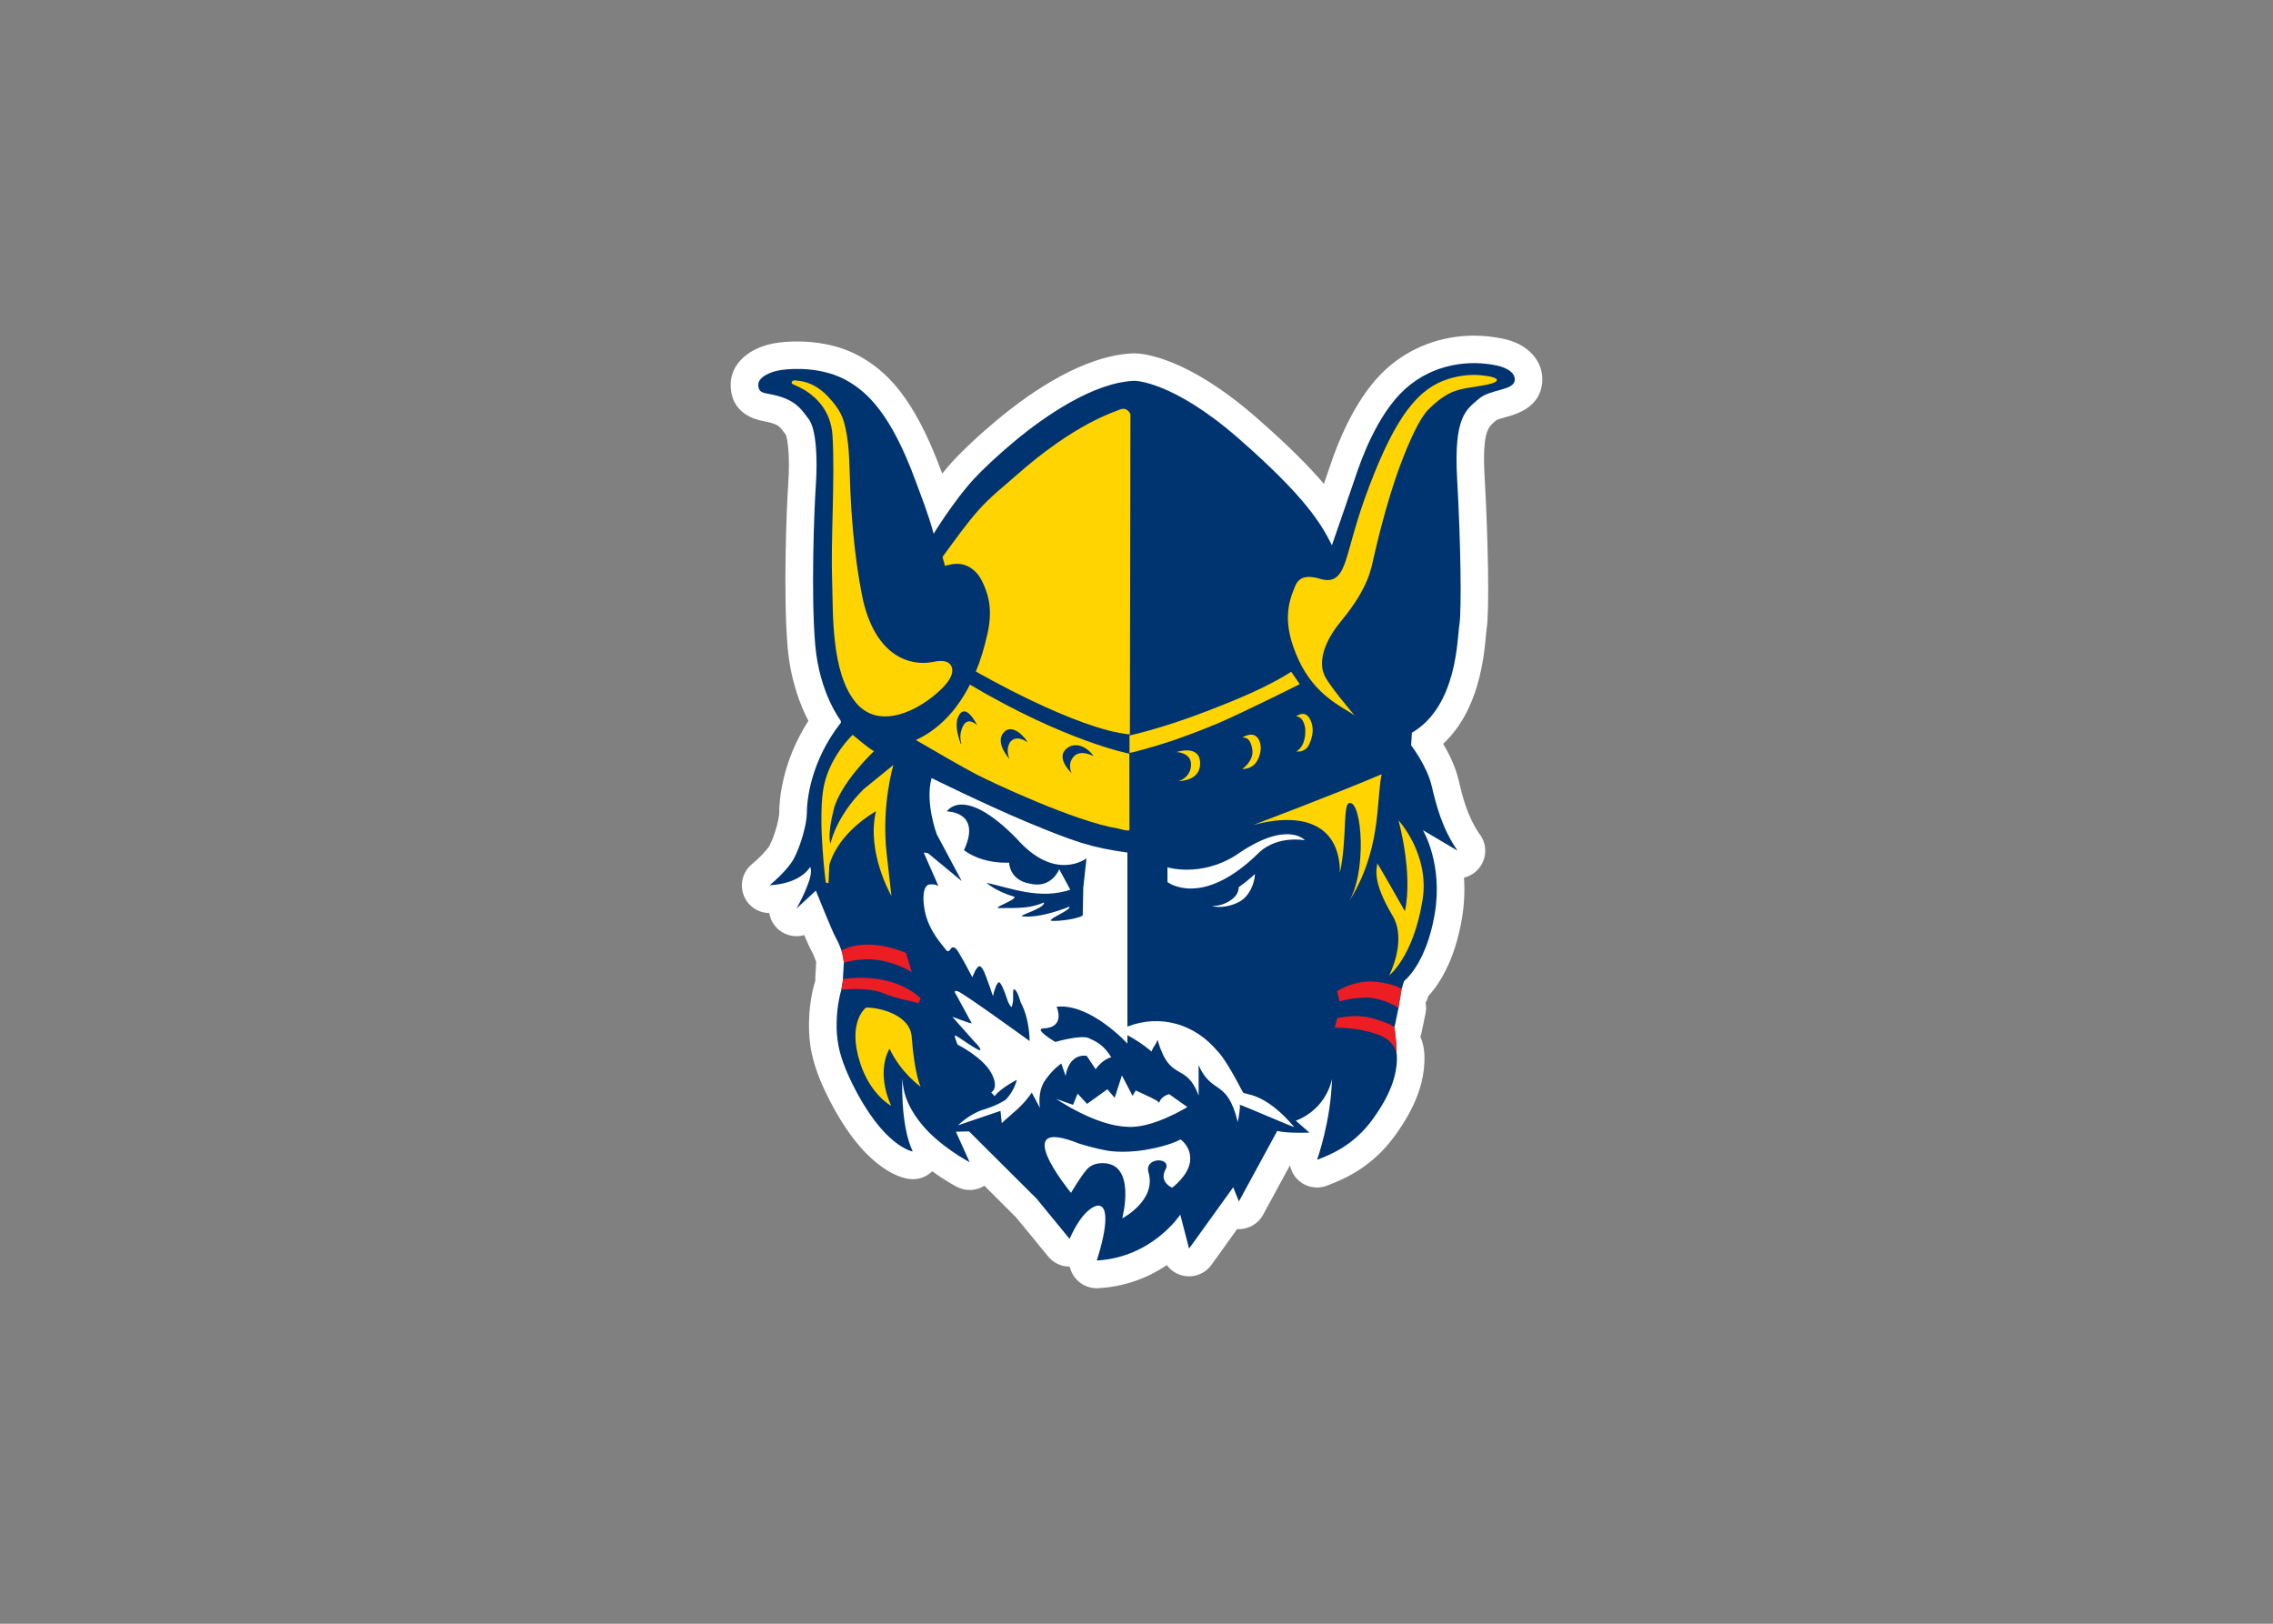 <svg clip-rule="evenodd" fill-rule="evenodd" stroke-linejoin="round" stroke-miterlimit="2" viewBox="0 0 560 400" xmlns="http://www.w3.org/2000/svg"><rect x="0" y="0" width="560" height="400" fill="#808080" stroke="none"/><g fill-rule="nonzero"><path d="m0 0c-.74 0-1.44.346-1.889.941-.208.274-.35.587-.422.913h-.019c-.704 0-1.377.314-1.831.866l-2.754 3.358c-.319.319-1.508 1.506-2.72 2.712-.363-.228-.793-.358-1.253-.358-.005 0-.011 0-.018 0-.375 0-.752.088-1.1.271-.166.086-1.047.56-2.109 1.332-.427-.42-1.012-.678-1.657-.678-.009.002-.011 0-.017 0-.106 0-.213.008-.32.023-.884.12-4.004.999-7.056 7.241-1.309 2.677-1.556 4.425-1.522 6.227.034 1.947.479 3.353.53 3.506.003.01.006.02.01.031-.006.091-.006.185 0 .279l.077 1.337c-.032.072-.061.147-.086.222-.042.125-.173.463-.293.669-.135.232-.372.753-.651 1.407-.716-.209-1.511-.072-2.129.417-.479.379-.776.91-.868 1.477-.965.007-1.837.601-2.19 1.511-.372.96-.081 2.05.719 2.698.552.449 1.286 1.191 1.493 1.575.443.822.832 2.323.832 2.796 0 1.012.197 4.32 2.504 7.912-.677 1.296-1.527 3.428-1.779 6.296-.391 4.474-.096 11.98.05 14.063.164 2.374-.057 3.8-.204 4.181l-.12.161c-.411.549-.508.68-1.173.874-.218.064-.409.097-.571.127-2.361.441-2.866 1.939-2.874 3.12-.011 1.845 1.633 3.303 4.091 3.627.353.047.922.103 1.628.103 1.437 0 3.554-.233 5.482-1.343 2.064-1.187 4.5-3.292 6.913-9.892l.039-.108c.299.372.607.736.918 1.076.901.985 2.364 2.345 3.819 3.553 3.02 2.507 7.493 5.529 11.648 5.691.03.002.064.002.095.002.698 0 4.487-.266 10.512-5.535 2.712-2.371 4.509-4.188 5.763-5.667.224.652.41 1.196.502 1.472.873 2.616 2.425 6.197 4.86 8.402 2.031 1.836 4.7 2.848 7.515 2.848.838 0 1.673-.089 2.478-.264 2.155-.421 3.53-1.935 3.378-3.758-.181-2.161-2.248-2.728-3.131-2.97-.256-.071-.684-.189-.812-.27l-.203-.178c-.477-.408-1.017-.87-.794-4.735.29-5.032.426-11.466.167-13.021-.02-.119-.033-.299-.054-.523-.173-1.869-.596-6.447-3.675-9.304.483-.808 1.036-1.901 1.306-3.028.362-1.514.737-3.078 1.748-4.621.349-.413.559-.946.559-1.527 0-1.121-.778-2.059-1.823-2.305.074-1.062.039-2.256-.185-3.558-.63-3.671-2.011-5.67-2.874-6.604l-.023-.081c-.053-.174-.124-.339-.212-.493.057-.301.057-.615-.007-.927l-.338-1.618c-.025-.124-.062-.246-.106-.364.215-.495.351-1.089.355-1.801.007-2.174-.8-4.301-2.538-6.699-1.868-2.574-4.112-3.649-5.859-4.297-.86-.32-1.833-.112-2.488.536-.343.339-.567.766-.657 1.22l-2.306-4.24c-.438-.805-1.3-1.283-2.213-1.233-.005.001-.01.001-.015.001l-2.206-3.068c-.537-.745-1.45-1.113-2.358-.944-.599.112-1.12.447-1.469.92-1.455-.977-3.417-1.844-5.89-1.979-.044-.002-.087-.003-.13-.003" fill="#fff" transform="matrix(2.871 0 0 -2.871 270.19 317.348)"/><path d="m0 0c.078.935-1.519 1.247-1.519 1.247-2.336.505-5.45.193-7.903-2.025-2.451-2.219-3.853-6.346-4.204-7.396-.35-1.052-2.063-5.996-2.063-5.996-.934 1.869-2.297 4.165-8.006 9.158-5.708 4.991-8.956 4.95-8.956 4.95-3.487-.137-7.644-3.004-10.228-5.149-1.509-1.252-2.836-2.511-3.583-3.327-1.706-1.867-3.405-4.644-3.405-4.644-.466 1.724-1.053 3.168-1.524 4.459-2.155 5.894-4.201 7.693-5.871 8.654-2.035 1.171-4.51 1.091-5.618.945s-2.037-.67-2.034-1.265c.006-.869.616-.659 1.742-.99 1.581-.462 2.002-1.207 2.571-1.95.675-.882.778-3.475.623-5.704-.156-2.23-.415-9.541-.052-13.69.363-4.147 2.177-6.481 2.177-6.481l.035-.176c-2.681-3.426-2.929-6.809-2.929-7.758 0-.95-.537-2.847-1.115-3.919-.577-1.073-2.088-2.293-2.088-2.293 2.774.165 3.478 1.574 3.478 1.574.456-.705-1.159-3.562-1.159-3.562l1.656 1.531s1.409-3.52 1.698-4.016c.291-.498.497-1.119.497-1.119.003 0 .005.002.007.003.099-.301.183-.844.21-1.036-.004-.001-.01-.003-.01-.003l-.082-1.408c.004 0 .008 0 .012.002-.023-.306-.092-.672-.136-.884v-.029h-.001s-.382-1.162-.411-2.81c-.023-1.283.086-2.698 1.282-5.143 2.733-5.592 5.248-5.936 5.248-5.936-1.084 2.267-.893 6.257-.893 6.257.065-.671.096-2.011 1.66-3.927 1.564-1.915 4.117-3.256 4.117-3.256l-1.18 2.618 1.128.029c.424-.413 5.799-5.775 5.799-5.775l2.829-3.45c1.135 2.573 2.27 2.952 2.61 2.839 1.084-.361-.054-4.036-.28-4.692 4.772.26 7.168 3.935 7.168 3.935l.756-2.914 3.784 5.26.492-1.211 3.293 6.053c.757-.226 2.762-.15 2.762-.15l-1.174 1.021c2.725 1.059 3.103 3.594 3.103 3.594-.075-3.594-1.276-6.947-1.276-6.947 1.261.468 3.191 1.297 4.766 3.469s2.091 3.832 2.087 5.294c-.001.145-.013.278-.033.401.019.976-.176 2.122-.204 2.281.024-.012.038-.02.038-.02l.337 1.618c-.028.018-.056.032-.084.05.045-.025.073-.042.073-.042l.272 1.615c.006-.003.009-.004.009-.004l.202.673s1.888 1.417 2.629 5.732c.742 4.314-1.011 7.215-1.011 7.215l2.968-1.755c-1.349 1.957-1.822 3.912-2.226 5.596-.403 1.687-1.753 3.44-1.753 3.44l.067 1.08c3.912 2.292 3.881 8.108 4.077 9.277.194 1.167.116 7.086-.196 12.496-.311 5.41.818 5.957 1.83 6.852s3.037.699 3.115 1.634" fill="#003471" transform="matrix(2.871 0 0 -2.871 373.191 93.634)"/><path d="m0 0s1.264-4.507.55-7.794c0 0-2.438 4.299-2.382 4.111.072-.242-.625-1.253 1.318-4.49 1.282-2.138-.285-5.13-.285-5.13s2.071 1.577 2.863 6.465c.637 3.932-2.064 6.838-2.064 6.838" fill="#ffd400" transform="matrix(2.871 0 0 -2.871 344.547 202.089)"/><path d="m0 0s-.646 4.992-.238 7.845c.408 2.854 2.548 4.822 2.548 4.822s1.528-1.29 1.832-1.392c0 0-2.886-2.718-3.464-5.027-.576-2.31-.271-2.92-.271-2.92s.442 2.309 2.852 4.687l2.548 2.071s-1.053-3.429-.577-7.641l.407-3.6s-2.173 3.737-1.324 7.269c0 0-3.193-1.733-4.007-4.62l-.07-1.562z" fill="#ffd400" transform="matrix(2.871 0 0 -2.871 203.44 217.4)"/><path d="m0 0 .395.96.811-.875 1.745 1.251.624-.731.622 1.919.915-1.752.27.46s.707-.313 1.35-.627c.645-.313.665-.438.665-.438s.084.543.853.751l1.562-1.105s-3.08-1.918-5.241-1.688c-2.701.103-6.012 2.386-6.012 2.386" fill="#fff" transform="matrix(2.871 0 0 -2.871 264.357 272.175)"/><path d="m0 0c.974-2.095 2.669-3.268 2.669-3.268s-.523 1.024-.769 4.295c-.141 1.879-2.783 2.517-3.917 2.492 0 0-1.646-1.197-.509-4.737.889-2.769 2.674-3.695 2.674-3.695s-1.367 2.679-.148 4.913" fill="#ffd400" transform="matrix(2.871 0 0 -2.871 219.153 258.32)"/><path d="m0 0-.277-2.536-.045-2.366c-.414-.299-2.121-.532-2.742-.455-.122.225 1.713.895 1.601 1.209 0 0-2.532-1.053-4.085-.821-.265.072 2.026.713 1.895 1.175-1.196-.476-1.817-.476-3.912-.476-.392.07 1.52.698 1.386.963-1.734.534-2.395 1.21-2.395 1.21 2.095-.466 4.579-1.475 7.182-.596-.283.532-.568 1.056-.949 1.758 0 0-.646-1.706-2.529-1.235-1.764.306-1.77 1.802-1.77 1.802s-2.206-.177-3.874 1.067c1.552 3.334-1.468 3.324-1.468 3.324s1.39 2.338 5.966-2.307c3.34-3.813 6.016-1.716 6.016-1.716m17.812-23.039c-2.562 3.015-4.191 2.713-4.387 2.954-1.279 2.467-1.903 3.267-2.206 3.565-1.944 2.317-4.893 3.17-7.709 2.082v14.932c-3.121.435-4.479.901-8.592 2.608-3.531 1.474-8.21 3.783-8.21 3.783-.582-2.101.446-4.827.446-4.827l2.143-4.015-2.907 2.406-.359.044 1.258-2.855c-.359.164-.54.135-.779.119-.239-.015-.719-.465-.39-2.239.33-1.775 1.596-3.032 1.809-3.358.213-.327.411.07.411.07.33.418.651-.252.821-.531.405-.667 1.036-1.9 1.036-1.9l.254.555c.284.484.426.51.667.099.24-.413.854-2.275.854-2.275.124.572.356 1.179.519 1.186.162.006.496-.811.674-1.384.178-.572.393-.745.393-.745.304.526 0 1.658.27 1.514.272-.144.514-1.089.514-1.089.809-1.475.772-3.335.772-3.335s-5.636 4.086-6.148 4.262c-.511.177-.13-.321-.13-.321l1.319-2.43c-.232.017-1.674.572-1.674.572l1.905-2.145s.588-.554.499-.716c-.089-.159-1.848 1.116-2.097 1.24-.25.126.155-.775.155-.775s2.135-1.069 2.871-2.406c.736-1.338.008-1.693.008-1.693l.293-.316c.551.715 1.905 1.395 1.905 1.395-.249-1.038-.964-1.714-.964-1.714s-.71-.486-1.903-.843c-1.194-.357-2.174-1.341-2.174-1.341l3.64 1.236.107-1.053c.933.884 1.729 1.372 2.58 2.622l.699-1.32s-.256 1.397.465 2.406 1.369 1.405 1.369 1.405l.366-1.054c.36 2.055 1.816 1.71 1.816 1.71l.762-1.144c.641.9 1.343 1.029 1.343 1.029-.671 1.072-1.25 1.324-1.921 1.638-.67.312-2.881-.324-2.881-.324s-1.92 1.127-1.009 1.163c1.94.078 1.118 1.858 1.118 1.858 2.917.315 6.077-3.162 6.077-3.162v.721c1.248-.663 2.07-1.404 2.07-1.404.227.595.284.405.517 1.002 1.083-3.748 2.401-1.808 3.526-4.774-.003.996-.005 1.512-.003 2.608 1.129-2.591 2.448-1.117 3.363-4.893 0 0 .264 1.35.159 1.478-.134.156 4.832-2.048 4.67-1.881" fill="#fff" transform="matrix(2.871 0 0 -2.871 267.681 211.442)"/><path d="m0 0c4.574 1.232 7.46-.163 7.46-4.086.612 2.794.245 5.852.796 5.975 1.128.253 1.56-6.134-.133-8.629 2.922 4.513 2.425 8.649 2.914 11.102-3.577-1.544-11.037-4.362-11.037-4.362" fill="#ffd400" transform="matrix(2.871 0 0 -2.871 308.697 203.25)"/><path d="m0 0s2.794-.881 5.834 1.009c4.429 3.115 5.962 1.311 5.962 1.311s-2.29.447-3.901-1.019c-4.927-4.898-7.892-2.569-7.892-2.569z" fill="#fff" transform="matrix(2.871 0 0 -2.871 287.627 213.654)"/><path d="m0 0c-.392-.532-1.334-.947-2.069-.9.723-.219 1.722.003 2.373.364.859.476 1.301 1.559 1.334 2.373-.482-.436-.946-.81-1.39-1.125-.005-.239-.081-.484-.248-.712" fill="#fff" transform="matrix(2.871 0 0 -2.871 304.484 220.591)"/><path d="m0 0s1.324-.313 3.439.037 3.01.895 3.01.895.962-.641.818-1.884c-.142-1.243-1.54-2.258-1.54-2.258s-1.147.472-.568 1.553c.581 1.081-1.816 1.102-1.462-.226.724-2.425-2.251-3.958-2.251-3.958s1.296 4.846-1.785 4.734c-.592-.02-.971-.236-1.227-.515-.542-.591-1.383-2.033-1.383-2.033s-5.538 6.738.709 4.223c1.186-.377 2.24-.568 2.24-.568" fill="#fff" transform="matrix(2.871 0 0 -2.871 272.331 283.363)"/><g fill="#ffd400"><path d="m0 0v1.493s2.921.621 7.003 2.226c2.062.812 4.702 1.854 6.875 3.239l.729-1.062s-3.546-1.791-6.534-3.147c-.458-.208-2.386-1.013-4.136-1.612-1.984-.679-3.937-1.172-3.937-1.137" transform="matrix(2.871 0 0 -2.871 278.281 185.466)"/><path d="m0 0s1.016.245 1.087 1.35c.07 1.106-1.245 1.149-1.245 1.149s1.953.675 2.024-.895c.07-1.569-1.689-1.586-1.866-1.604" transform="matrix(2.871 0 0 -2.871 290.315 192.437)"/><path d="m0 0s1.031.696.871 1.695c-.159.998-.568 1.015-.852 1.015 0 0 .852.588 1.332-.052.214-.287.294-.734.217-1.155-.289-1.564-1.393-1.47-1.568-1.503" transform="matrix(2.871 0 0 -2.871 306.027 189.469)"/><path d="m0 0c-.007 0 .815.33.768 1.887 0 0-.08 1.095-.787 1.108 0 0 .532.44.957.075.237-.206.478-.717.462-1.337-.013-.484-.297-1.242-.484-1.428-.423-.426-.908-.305-.916-.305" transform="matrix(2.871 0 0 -2.871 319.387 185.09)"/><path d="m0 0 .047 27.482s-.255.682-.938.383c-.473-.207-3.849-1.19-8.883-5.655-.945-.838-2.18-1.799-3.205-2.952-1.053-1.183-2.011-2.544-3.102-4.027l.219-.771c.442.15.888.212 1.307.164.716-.083 1.433-.599 1.833-1.4.462-.924 1.005-2.244.524-4.473-.275-1.278-.621-2.388-1.016-3.352l.035-.019s8.571-4.953 13.179-5.38" transform="matrix(2.871 0 0 -2.871 278.37 180.927)"/><path d="m0 0s-1.112.632-1.709-.032c-.595-.663-.176-1.423-.176-1.423s-1.322 1.229-.533 2.021c.79.793 1.886.228 2.418-.566m-5.689 1.197s-.886.711-1.467.033c-.467-.729-.048-1.488-.048-1.488s-1.305 1.39-.516 2.296c.79.906 1.999-.631 2.031-.841m-4.294 1.454s-.774.777-1.21-.032c-.434-.81-.16-1.505-.16-1.505l-.033-.08s-.616 1.453-.255 2.306c.362.853.948.637 1.658-.689m13.057-8.966c0 .856-.008 6.533-.008 6.533s-5.436 1.043-13.684 5.926c-1.424-2.813-3.267-4.131-4.638-4.751 1.513-.881 3.951-2.305 5.227-2.967 1.273-.66 8.448-4.043 12.153-4.635 0 0 .95-.276.95-.106" transform="matrix(2.871 0 0 -2.871 269.439 186.295)"/><path d="m0 0c.536-.259 1.188-.671 1.739-1.298.605-.686 1.089-1.63 1.162-2.908.218-3.749-.165-8.941-.034-12.515.095-2.59-.126-7.79 2.044-10.378 2.028-2.42 5.476-.641 7.344 1.192.447.439 1.156 1.244.846 1.935-.14.31-.524.6-1.544.381-1.865-.402-5.071.329-6.142 5.777-.719 3.663-.934 7.456-1.013 9.576-.062 1.7-.047 3.743-.579 5.407-.248.776-.812 1.49-1.411 2.103-.618.629-1.389 1.096-2.25 1.229-.158.023-.283.037-.381.049-.289.038-.346-.046-.376-.131-.061-.169.028-.145.595-.419" transform="matrix(2.871 0 0 -2.871 196.785 95.309)"/><path d="m0 0c-.722.067-1.667.027-2.767-.313-2.586-.797-4.497-3.133-6.813-9.22-1.15-3.021-1.597-5.113-2.005-6.358-.401-1.22-.905-1.953-2.152-1.595-.67.193-1.743.453-2.178-.562-.645-1.507-1.15-3.254.262-6.348 1.412-3.093 3.778-4.074 4.801-4.774 0 0-2.517 2.939-2.626 3.586 0 0-.865 1.659 1.504 4.514 2.37 2.857 2.571 4.555 2.775 5.418.133.562 1.031 4.596 2.29 7.955.781 2.083 1.647 3.992 2.406 4.756 1.269 1.277 2.142 1.58 2.801 1.738.452.108 1.087.2 1.725.3 1.969.311 1.657.749-.023.903" transform="matrix(2.871 0 0 -2.871 364.837 92.435)"/></g><path d="m0 0-.217.877c-.001.007.473.324 1.191.562.597.197 1.368.332 2.113.256 1.645-.169 2.233-.617 2.233-.617l-.274-1.617s-.954.631-2.118.813c-.204.031-.418.069-.633.063-1.428-.023-2.295-.337-2.295-.337" fill="#ed1d24" transform="matrix(2.871 0 0 -2.871 330.035 246.712)"/><path d="m0 0 .202.803s.479.133 1.159.175c.527.032 1.186.005 1.778-.15 1.356-.352 1.959-.756 1.959-.756s.227-1.234.2-2.293c0 0-.123 1.281-2.006 1.759-.995.31-2.011.449-3.292.462" fill="#ed1d24" transform="matrix(2.871 0 0 -2.871 328.853 253.154)"/><path d="m0 0 .011.018.007-.02c.184.053 1.451.395 2.752.243 1.408-.166 2.734-.828 3.065-1.076l-.498 1.656s-3.171 1.478-5.544.209c.117-.334.195-.938.207-1.03" fill="#ed1d24" transform="matrix(2.871 0 0 -2.871 207.892 237.119)"/><path d="m0 0s2.278.249 3.561-.29c1.284-.538 2.609-.703 3.066-.869l.166.414s-2.025 2.272-6.656 1.659c-.023-.309-.092-.669-.137-.884z" fill="#ed1d24" transform="matrix(2.871 0 0 -2.871 207.284 243.801)"/></g></svg>